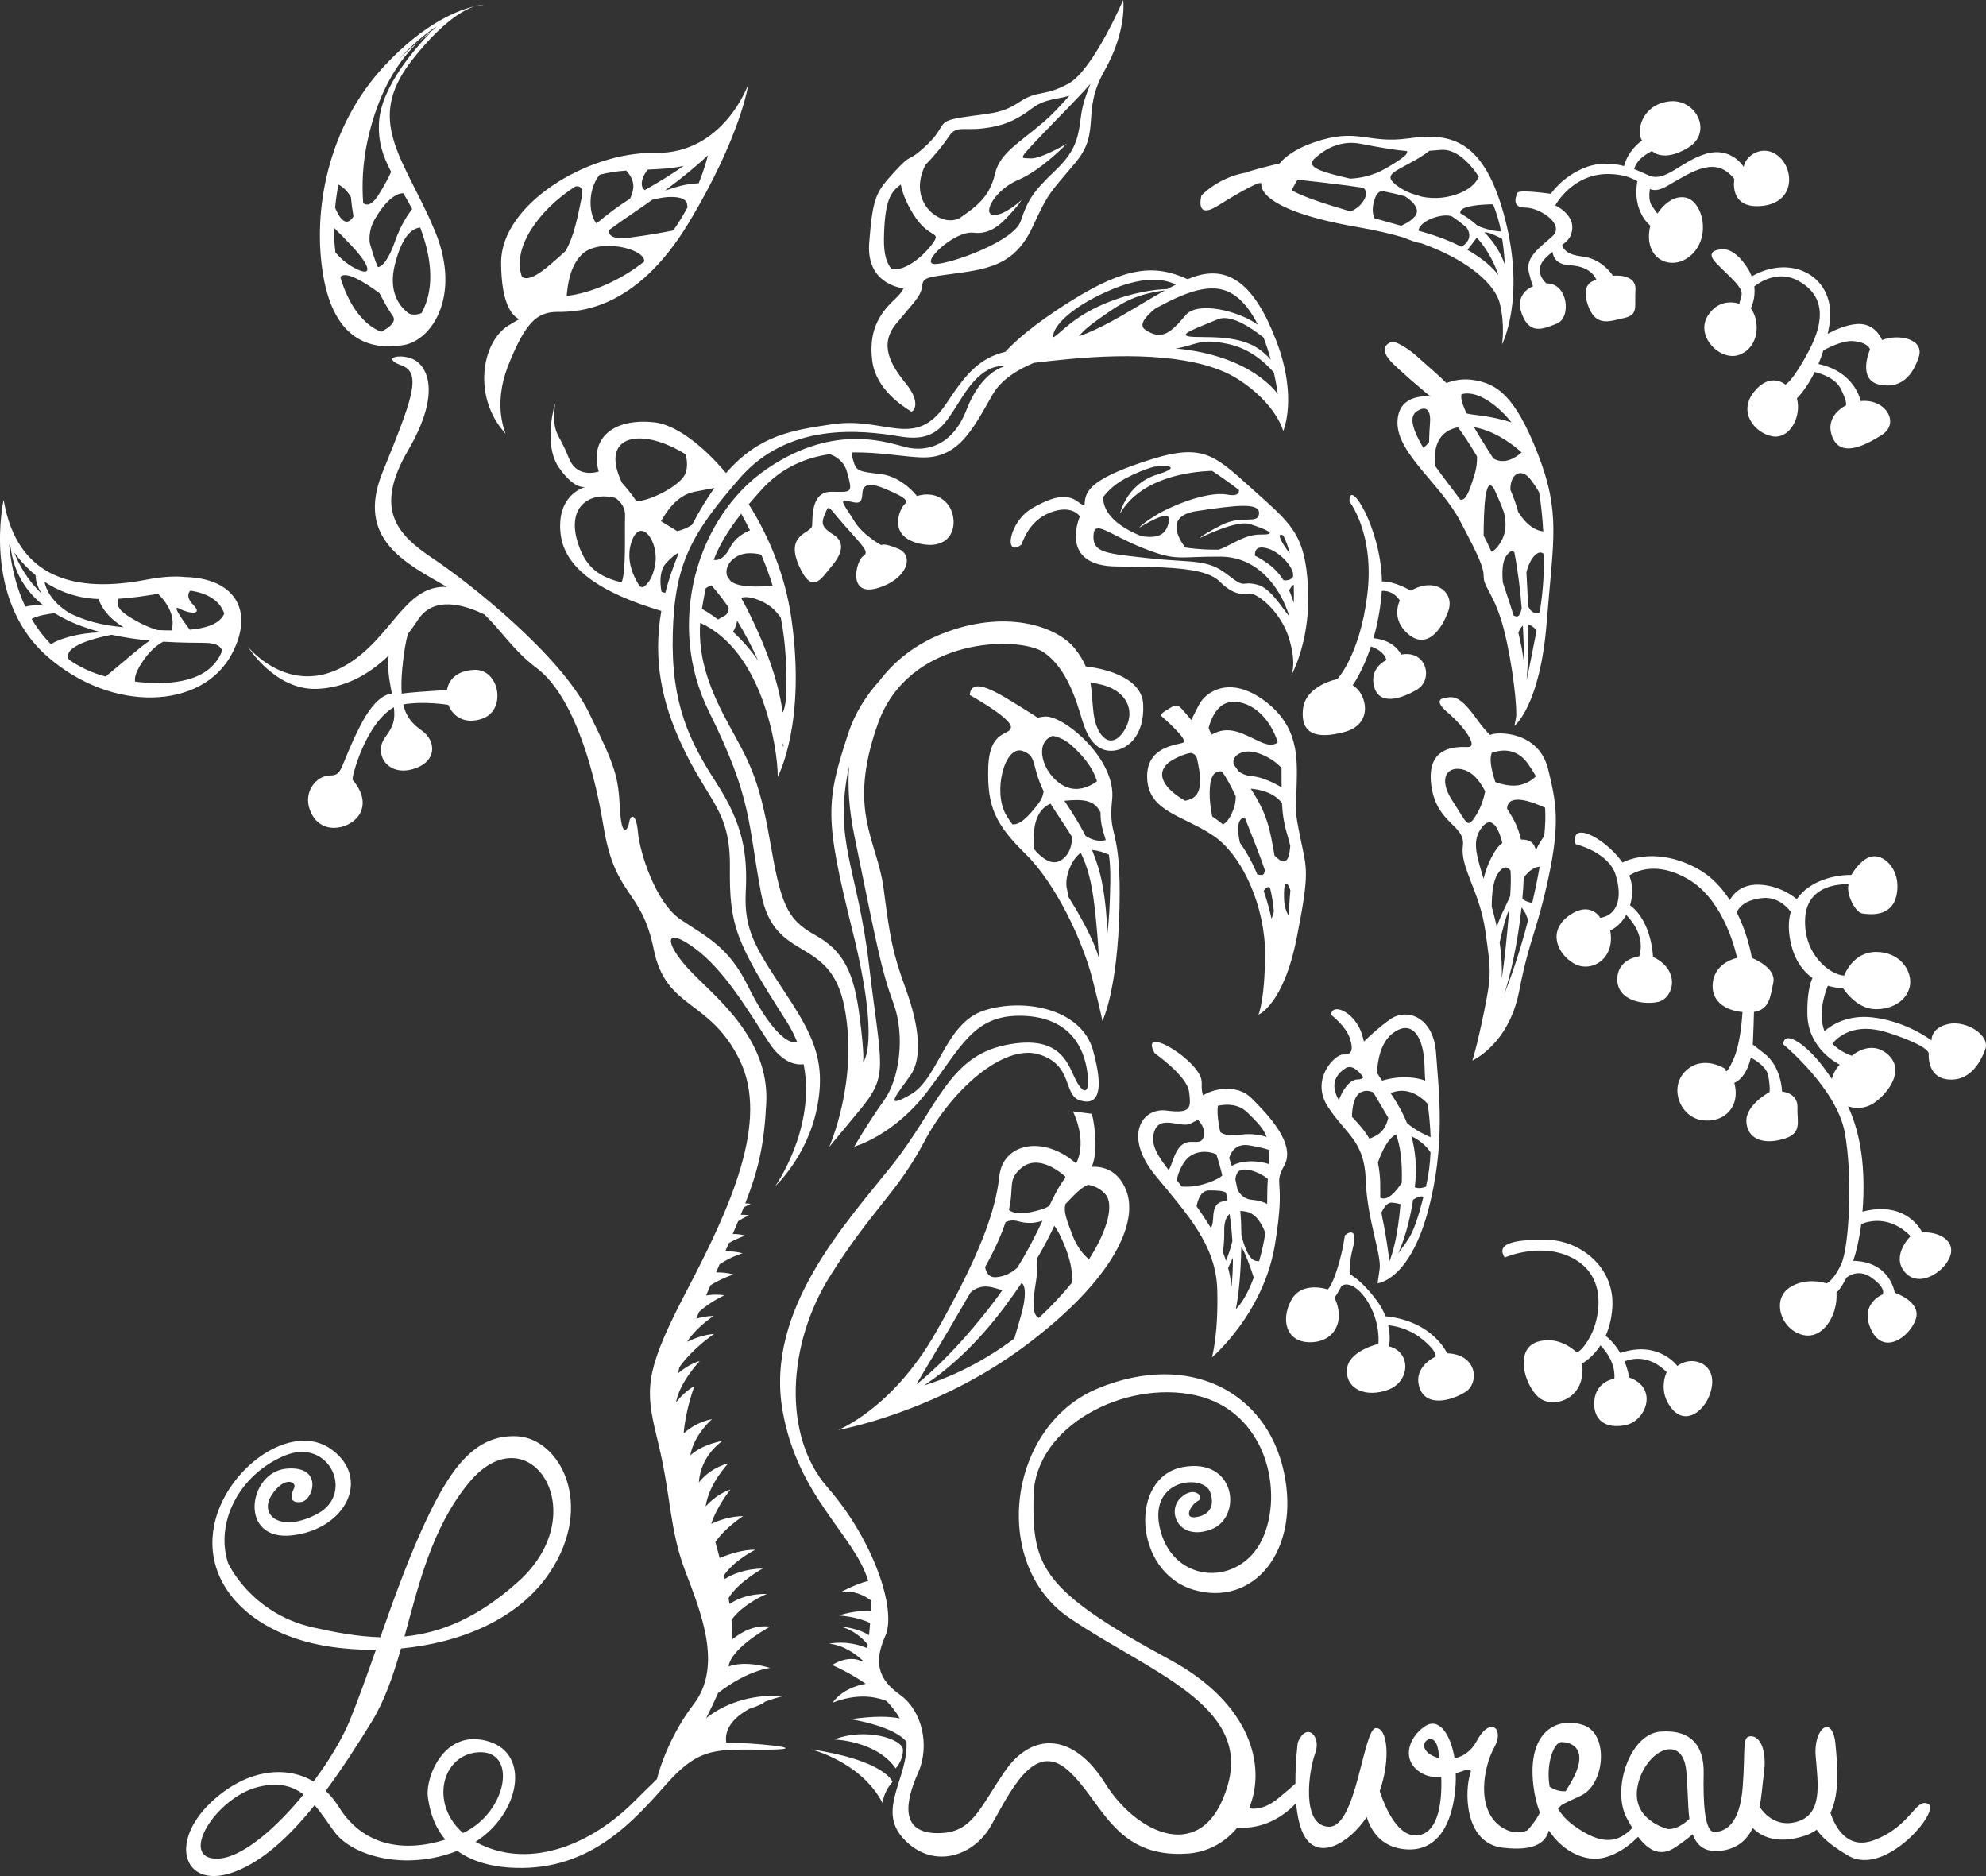 <?xml version="1.0" encoding="utf-8"?>
<!-- Generator: Adobe Illustrator 14.0.0, SVG Export Plug-In . SVG Version: 6.00 Build 43363)  -->
<!DOCTYPE svg PUBLIC "-//W3C//DTD SVG 1.1//EN" "http://www.w3.org/Graphics/SVG/1.1/DTD/svg11.dtd">
<svg version="1.1" id="Calque_1" xmlns="http://www.w3.org/2000/svg" xmlns:xlink="http://www.w3.org/1999/xlink" x="0px" y="0px"
	 width="144px" height="136px" viewBox="0 0 144 136" enable-background="new 0 0 144 136" xml:space="preserve">
<rect x="0" y="0" width="144" height="136" fill="#333333" stroke="none"/>
<path fill="#FFFFFF" d="M139.812,130.771c-0.93-0.467-1.228,1.609-3.933,2.625c-1.941,0.729-2.817-0.959-3.156-1.973
	c0.692-1.467,0.504-3.49,0.364-4.969c-0.21-2.241-1.607-1.184-1.437,0.847c0.168,2.032,0.549,4.275-1.438,4.781
	c-1.389,0.356-2.239-0.527-2.627-1.095c0.16-0.838,0.21-1.688,0.301-2.331c0.254-1.776-0.255-2.793-0.93-2.793
	c-0.678,0-0.381,0.846-0.594,3.64c-0.211,2.793-1.268,3.259-2.029,3.301c-0.761,0.042-0.846-2.244-0.804-4.232
	c0.043-1.988-0.888-3.217-3.13-3.046c-2.24,0.168-3.551,4.188-2.453,6.262c0.138,0.258,0.273,0.499,0.41,0.72
	c-0.938,0.971-2.081,1.428-4.299-0.211c-0.469-0.348-0.825-0.751-1.093-1.182c0.07-0.078,0.154-0.164,0.249-0.256
	c0.32-0.189,0.764-0.395,1.393-0.678c0.908-0.411,1.426-1.573,1.471-2.695c0.002-0.006,0.01-0.014,0.01-0.014s0,0-0.01,0.01
	c0.041-1.072-0.348-2.112-1.259-2.424c-1.86-0.635-4.102,0.384-3.638,4.361c0.086,0.737,0.25,1.396,0.472,1.98
	c-0.063,0.126-0.132,0.253-0.216,0.388c-0.262,0.412-0.499,0.702-0.711,0.911c-0.586,0.214-1.197,0.178-1.828-0.232
	c-1.946-1.271-1.31-4.445-0.549-5.799c0.762-1.354-0.297-2.285-1.27-0.466c-0.406,0.763-1.008,1.134-1.611,1.265
	c-0.293-1.806-1.162-2.994-2.152-2.322c-1.312,0.888-1.734,2.664-0.086,3.471c0.411,0.2,0.848,0.233,1.271,0.19
	c0.07,1.761-0.181,3.888-1.522,4.21c-1.541,0.37-2.52-1.908-2.938-3.175c0.811-2.332,0.558-4.607-0.277-4.569
	c-0.93,0.042-1.396,7.236-3.426,7.152s-1.436-4.106-0.972-5.333c0.465-1.227-0.636-2.327-1.269-0.761c0,0-0.177,1.384-0.17,2.971
	c-0.257,0.234-0.643,0.568-1.227,1.049c-0.939,0.771-1.673,0.828-2.13,0.734c1.272-3.057,0.126-7.596-5.737-10.767
	c-9.388-5.077-9.979-6.77-9.895-11.848c0.084-5.079,6.597-8.463,11.756-7.321c5.16,1.143,6.43,7.067,4.82,10.453
	c-1.606,3.386-6.301,3.259-7.357-0.594c-1.059-3.85,3.129-4.188,3.594-2.835c0.467,1.354-0.465,1.778-1.184,1.821
	c-0.719,0.041-0.212-0.933,0.295-1.188c0.51-0.252-0.252-1.183-1.268-0.211c-1.014,0.975-0.126,3.133,2.199,2.286
	s1.862-5.247-2.03-4.528c-3.891,0.719-3.595,7.575,0.761,8.887c4.357,1.312,7.825-2.835,6.557-8.591
	c-1.27-5.755-6.852-8.718-13.449-6.01s-7.823,12.738-2.115,16.632c5.711,3.894,13.197,6.307,11.504,12.146
	c-1.69,5.84-6.555,3.596-8.882-0.127c-2.324-3.725-5.328-3.726-7.273-0.89s-2.41,4.571-5.031,4.487
	c-2.622-0.084-2.157-2.371-1.27-4.358c0.888-1.989,0.297-4.53-1.31-5.672c-1.607-1.145-1.904-2.372-1.059-4.274
	c0.846-1.905-0.887-6.982-4.186-10.749c-3.299-3.769-2.918-10.411,0.169-15.318c3.087-4.91,4.862-6.011,6.851-9.776
	c1.989-3.766,5.75-7.068,8.29-6.307c2.537,0.762,1.733,2.964,3.002,3.344c1.269,0.381,1.775-0.592,0.93-3.639
	s-5.074-3.81-7.909-2.878c-2.833,0.931-3.255,4.91-5.328,6.094c-2.071,1.185-0.888-0.127,0-1.397
	c0.889-1.27,0.635-3.598-0.338-6.264c-0.973-2.665-1.142-3.723-1.607-7.276c-0.465-3.557-2.664-5.588-0.422-11.935
	c2.241-6.35,10.233-6.391,12.01-5.207c1.775,1.186,2.454,3.769,2.832,4.994c0.382,1.229,0.975,2.158,2.072,2.158
	c1.101,0,2.453-1.014,2.328-3.384c-0.112-2.079-3.18-2.626-4.164-2.729c-0.176-0.416-0.423-0.838-0.785-1.291
	c-1.354-1.693-5.159-2.879-9.684-1.059c-1.714,0.689-3.27,1.797-4.453,3.346c-1.008,1.111-1.823,2.404-2.292,3.835
	c-1.646,5.03-1.734,6.142,0.312,14.377c2.045,8.234,0.756,9.479,0.756,9.479s0.133-0.398-0.268-3.426
	c-0.4-3.026-1.112-4.629-3.203-5.786c-2.09-1.158-2.49-2.271-3.292-6.899c-0.8-4.629-1.602-5.83-2.98-8.367
	c-1.237-2.275-2.254-4.66-2.068-7.373c4.503,2.031,5.626,9.042,5.626,11.154c0,0,2.09-3.826,0.979-11.527
	c-0.446-3.086-1.628-5.912-3.083-8.217c0.302-0.358,0.626-0.73,0.992-1.129c1.439-1.565,3.162-2.252,4.88-2.505
	c0.51,0.179,1.047,0.545,1.258,1.305c0.445,1.601,0.311,1.422-1.157,1.422c-1.468,0-1.334,1.87-1.379,2.449
	c-0.044,0.578-1.957,0.578-0.979,2.848c0.979,2.271,1.646,0.979,2.402,0.089c0.757-0.891,0.979-1.736,0.134-2.27
	c-0.846-0.534-0.934-0.801-0.623-1.513c0.312-0.712,0.133-0.624,1.468,0.89s1.779,1.87,1.291,2.182
	c-0.49,0.311-1.157,2.937,1.022,2.314c2.18-0.622,2.714-2.359,1.558-2.848c-1.157-0.49-1.246-0.268-1.246-0.268
	s-1.334-0.712-1.958-1.735c-0.622-1.023-1.245-1.691-0.445-1.468c0.801,0.221,0.979,0.177,1.024-0.58
	c0.044-0.756,0.711-0.712,1.734-0.268c1.023,0.445,1.69,0.757,1.335,1.069c-0.356,0.311-1.335,2.404,1.201,2.893
	c2.535,0.49,2.757-1.915,1.868-2.937c-0.889-1.025-2.18-0.534-2.18-0.534s-1.067-1.424-2.669-1.603s-1.735-0.224-1.957-0.98
	c-0.076-0.258-0.093-0.445-0.084-0.584c1.951-0.033,3.772,0.321,5.021,0.362c2.669,0.089,3.692-1.958,5.159-4.541
	c0.618-1.084,1.816-1.824,3-2.315c0.557-0.07,1.347-0.158,2.472-0.267c4.625-0.445,9.607-0.312,12.365,1.471
	c2.759,1.78,3.247,3.739,3.247,3.739s1.067-2.405-0.488-6.5c-1.557-4.095-3.427-5.564-6.006-4.675
	c-0.144,0.051-0.289,0.108-0.438,0.167c-2.373-1.084-4.455-0.908-8.37,1.524c-2.899,1.802-4.27,3.102-4.844,3.739
	c-1.934,0.472-2.89,1.649-4.274,3.739c-2.268,3.428-4.404,0.937-8.274,1.514c-2.864,0.428-5.29,0.762-7.709,3.54
	c-1.806-2.156-3.748-3.511-5.146-3.672c-2.918-0.339-4.786,1.055-4.083,3.566c-0.692,0.184-1.713,0.203-2.189-1.03
	c-0.756-1.958-1.201-1.558-0.979-3.917c0,0-0.89,2.938,0.267,4.63c1.076,1.572,1.843,1.451,1.945,1.427
	c-0.13,0.033-2.112,0.581-1.811,3.379c0.275,2.56,2.963,4.315,7.304,5.611c-0.628,3.621,0.091,6.682,1.415,9.568
	c2.002,4.361,3.603,4.807,3.559,9.034c-0.044,4.229,0.444,5.43,4.092,11.128c0.329,0.514,0.589,1.03,0.795,1.549
	c-0.107,0.001-0.22-0.001-0.343-0.025c-0.677-0.127-1.861-1.27-3.257-4.105c-1.396-2.834-3.045-3.553-4.863-4.781
	c-1.818-1.227-2.961-4.866-3.088-6.305c-0.126-1.439-0.549-1.312-0.634-0.762c-0.085,0.55-0.55,1.311-0.677-0.973
	c-0.127-2.286-0.254-2.92-2.283-7.025c-2.031-4.105-8.585-9.31-11.25-11.088c-2.664-1.776-4.313-3.596-1.818-7.871
	c2.495-4.275,1.311-6.178,0.338-6.602c-0.972-0.423-2.326-0.086-0.803,0.466c1.522,0.549,0.677,2.623-1.396,7.745
	c-1.965,4.852,1.694,6.587,4.674,8.307c-3.097-0.171-3.984,3.742-7.378,5.699c-4.092,2.359-7.072-1.381-7.072-1.381
	s1.957,3.16,4.982,3.072c1.992-0.059,3.732-0.973,5.236-2.412c-0.055,0.52-0.049,1.182,0.102,2.012
	c0.05,0.273,0.094,0.516,0.132,0.74c-0.475,0.039-1.327,0.434-2.312,2.375c-1.512,2.982-1.201,3.561-2.18,3.561
	c-0.978,0-2.135,1.29-1.291,2.849c0.846,1.559,2.981,0.98,3.515-0.177c0.534-1.158-0.489-2.227-0.578-2.361
	c-0.085-0.126,0.914-4.061,2.995-5.26c0.107,0.988-0.05,1.385-0.637,2.189c-0.845,1.157,0.134,2.805,1.957,2.314
	c1.824-0.49,1.78-2.047,0.712-2.803c-0.649-0.46-1.132-0.94-1.352-1.903c1.514-0.257,3.264,0.033,3.264,0.033
	s0.535,1.602,2.402,1.024c1.868-0.579,1.334-3.65-0.534-3.561c-1.869,0.088-1.957,1.467-1.957,1.467s-0.268,0-2.091,0.135
	c-0.505,0.037-0.895,0.08-1.198,0.123c-0.036-0.496-0.024-1.088,0.041-1.814c0.104-1.141,0.254-1.941,0.399-2.498
	c0.261-0.34,0.514-0.693,0.757-1.064c1.112-1.681,3.23-1.12,4.81-0.357c1.338,1.307,2.127,2.639,3.766,3.867
	c2.369,1.777,4.018,6.347,4.863,11.511c0.846,5.162,2.749,4.486,3.637,8.887s4.018,3.555,6.217,7.997
	c2.199,4.444-0.634,10.665-3.849,16.8c-0.311,0.598-0.59,1.144-0.839,1.649l-0.019,0.033c0,0,0.002,0,0.003,0
	c-2.301,4.689-2.013,5.895-1.175,9.363c0.93,3.852,0.803,6.221,1.945,9.226c1.142,3.005,2.749,6.899,0.592,9.69
	c-1.519,1.969-2.393,4.33-2.64,5.395c-0.515,0.498-1.086,1.07-1.758,1.73c-3.315,3.254-7.743,4.789-11.332,2.856
	c-0.022-0.013-0.042-0.025-0.064-0.038c3.201-2.04,4.01-6.338,0.966-7.271c-3.294-1.007-4.596,2.669-4.428,3.971
	c0.088,0.677,0.307,2,1.272,3.142c-3.009,0.95-5.962,0.471-7.736-2.387c-0.275-0.445-0.593-0.824-0.939-1.15
	c1.161-1.561,2.271-3.279,3.332-5.004c0.947-1.539,1.569-3.369,2.127-5.316c4.222-0.398,8.485-2.066,10.778-5.495
	c3.315-4.954,0.734-9.743-2.372-9.89c-3.105-0.146-4.931,2.395-6.946,6.888c-1.095,2.443-2.054,5.12-2.957,7.683
	c-1.669-0.045-3.283-0.359-4.871-0.713c-4.533-1.007-6.169-4.662-6.169-4.662c-0.965-2.982,0.839-6.424,4.092-7.787
	c3.252-1.365,5.099,2.749,2.413,4.199c-2.686,1.448-4.281,0.125-3.358-1.324c0.924-1.449,1.867-0.985,1.637-0.524
	s-0.398,1.113,0.504,1.008c0.902-0.104,1.658-2.687-1.091-2.415c-2.75,0.273-3.462,5.271,0.44,4.83
	c3.903-0.44,5.75-4.137,2.854-6.235c-2.896-2.101-7.744,1.427-8.52,5.605s2.644,7.727,8.121,8.652
	c1.143,0.191,2.371,0.286,3.628,0.275c-0.643,1.823-1.262,3.568-1.886,5.098c-0.548,1.344-1.503,2.936-2.64,4.451
	c-2.126-1.261-5-0.781-7.412,1.491c-3.211,3.023-1.91,6.469,1.783,5.02c2.032-0.798,3.931-2.579,5.71-4.797
	c0.507,0.585,0.95,1.268,1.426,1.922c1.308,1.79,5.184,2.861,8.924,1.388c0.927,0.672,2.26,1.171,4.191,1.235
	c5.519,0.189,8.646-3.466,11.018-6.132c2.371-2.667,3.651-2.435,7.009-2.435c3.358,0,0.755-0.4-2.245-0.506
	c-0.167-0.004-0.324-0.004-0.479-0.002c-0.166-1.113,0.7-1.92,1.691-2.463c0.566-0.172,0.976-0.367,1.123-0.51
	c0.774-0.289,1.405-0.421,1.405-0.421c-2.613-0.137-4.434,0.649-5.669,1.609c0.262-0.52,0.555-1.122,0.856-1.811
	c0.003-0.002,0.006-0.004,0.008-0.006c2.135-1.661,3.766-1.812,3.766-1.812s-1.71-0.587-3.01-0.111
	c0.187-1.375,3.01-2.886,3.01-2.886c-1.078-0.142-2.028,0.341-2.759,0.933c0.011-0.458,0-0.929-0.042-1.418
	c0.86-1.197,2.564-1.887,2.564-1.887c-1.277-0.015-2.14,0.342-2.705,0.739c-0.022-0.146-0.043-0.292-0.069-0.44
	c0.706-1.174,2.477-2.141,2.477-2.141c-1.242,0.027-2.139,0.379-2.752,0.76c-0.019-0.091-0.04-0.179-0.06-0.265
	c0.754-1.104,2.279-1.86,2.279-1.86c-0.883-0.016-1.896,0.319-2.587,0.604c-0.1-0.381-0.204-0.764-0.313-1.154
	c0.686-1.03,2.011-1.883,2.011-1.883c-0.873,0.013-1.672,0.266-2.312,0.558c0.43-1.31,1.393-2.484,1.393-2.484
	c-0.75,0.25-1.348,0.735-1.8,1.223c0.247-1.687,1.652-3.122,1.652-3.122c-1.024,0.267-1.707,0.846-2.145,1.382
	c0.155-2.034,1.729-3.014,1.729-3.014c-1.156,0.22-1.883,0.638-2.344,1.055c0.251-1.497,1.573-2.628,1.573-2.628
	c-0.881,0.169-1.565,0.599-2.055,1.028c0.131-1.703,0.78-3.433,0.78-3.433c-0.585,0.349-1.007,0.77-1.308,1.167
	c-0.003-0.027-0.005-0.053-0.007-0.08c0.293-1.419,1.701-2.896,1.701-2.896c-0.577,0.167-1.131,0.527-1.574,0.883
	c0.028-0.142,0.061-0.286,0.097-0.435c0.99-1.401,2.515-2.407,2.515-2.407c-0.72,0.047-1.429,0.317-1.941,0.561
	c0.009-0.021,0.017-0.045,0.025-0.068c0.762-1.094,1.886-1.799,1.886-1.799c-0.458,0-0.891,0.087-1.262,0.199
	c0.066-0.16,0.136-0.328,0.207-0.5c0.865-0.778,1.842-1.199,1.842-1.199c-0.477-0.072-0.939-0.051-1.336,0.012
	c0.03-0.07,0.059-0.139,0.091-0.211c0.078-0.183,0.154-0.356,0.229-0.528c0.855-0.535,1.676-0.782,1.676-0.782
	c-0.443-0.123-0.884-0.156-1.272-0.146c0.088-0.203,0.174-0.4,0.258-0.593c0.826-0.548,1.66-0.796,1.66-0.796
	c-0.441-0.123-0.879-0.148-1.257-0.131c0.089-0.208,0.177-0.411,0.263-0.607c0.629-0.372,1.205-0.542,1.205-0.542
	c-0.319-0.091-0.636-0.12-0.922-0.118c0.137-0.323,0.268-0.631,0.39-0.926c0.432-0.276,0.797-0.421,0.797-0.421
	c-0.208-0.04-0.413-0.049-0.605-0.045c0.073-0.179,0.144-0.354,0.212-0.527c0.288-0.175,0.517-0.264,0.517-0.264
	c-0.138-0.025-0.272-0.034-0.401-0.034c0.991-2.557,1.367-4.283,1.521-7.253c0.253-4.865-3.933-7.871-5.667-9.772
	c-1.734-1.906-1.733-3.092,0.466-1.484c2.199,1.609,3.933,4.614,5.371,6.814c1.019,1.56,2.036,1.673,2.542,1.607
	c0.911,4.646-2.062,8.842-2.062,8.842s2.313-2.136,3.025-5.654c0.711-3.516-0.356-5.428-2.447-8.59
	c-2.09-3.16-2.847-4.404-2.713-7.119c0.133-2.718-0.177-4.854-2.135-7.881c-1.957-3.025-3.292-5.74-3.158-10.814
	c0.133-5.075,1.334-7.21,4.848-11.26c3.514-4.051,8.718-3.519,11.655-3.027c2.936,0.49,3.336-1.247,4.804-3.339
	c1.468-2.091,2.713-1.736,2.713-1.736s-1.646,0.357-2.713,3.116c-1.068,2.761-3.025,3.026-4.271,2.761
	c-1.246-0.268-5.16-1.916-10.231,1.557c-5.07,3.472-7.339,11.216-4.181,17.582c3.158,6.364,2.802,8.012,3.781,13.174
	c0.979,5.164,5.026,2.939,6.049,8.279c1.023,5.343-1.112,10.104-1.112,10.104s0,0,2.179-2.626c2.18-2.626,1.602-3.027,0.712-10.549
	c-0.846-7.151-2.613-8.955-1.45-14.43c-0.108,1.504-0.001,3.176,0.379,5.023c1.649,8.041,1.946,9.734,2.833,12.146
	c0.888,2.411,0.423,5.544-0.678,7.066c-1.1,1.523-2.156,3.344-2.156,3.344s2.833-0.763,5.287-3.979
	c2.452-3.217,3.34-5.502,6.681-5.502c3.342,0,4.524,1.947,4.863,3.684c0.338,1.734-0.042,2.242-0.676,1.142
	c-0.636-1.101-0.975-3.554-5.161-2.709c-4.187,0.847-4.948,4.569-8.288,8.76c-3.341,4.19-9.178,10.452-7.908,17.731
	c1.095,6.289,5.217,9.009,6.212,12.359c-0.902,0.221-1.987,0.809-1.987,0.809c0.932-0.165,1.729,0.262,2.203,0.613
	c0,0.078,0.003,0.15,0,0.227c-0.007,0.194-0.016,0.375-0.025,0.55c-1.068-0.121-2.31,0.303-2.31,0.303
	c1.078,0.092,1.807,0.333,2.258,0.542c-0.025,0.338-0.053,0.633-0.083,0.893c-0.842-0.561-2.131-0.635-2.131-0.635
	c0.974,0.201,1.668,0.861,2.041,1.307c-0.014,0.095-0.03,0.181-0.045,0.261c-1.46-0.622-2.752-0.319-2.752-0.319
	c1.019,0.098,1.884,0.712,2.45,1.234c-0.049,0.059-0.08,0.057-0.08,0.057s-0.804-0.553-2.156,0.252c0,0,1.182,0.495,2.438,1.363
	c-1.817,0.337-2.385,1.365-2.385,1.365c1.681-0.653,2.985-0.478,3.893-0.115c0.376,0.387,0.709,0.809,0.96,1.262
	c-0.758-0.163-1.887-0.185-3.564,0.056c0,0,3.115,0.468,4.052,1.637c0.143,2.604-2.133,4.871-0.277,6.958
	c2.029,2.287,5.032,1.483,6.385-0.844c1.353-2.33,3.087-6.266,5.582-4.063c2.496,2.2,3.342,6.434,8.712,6.051
	c1.453-0.103,2.709-0.811,3.585-1.884c2.069,0.15,3.521-0.983,4.261-1.77c0.088,0.959,0.28,1.867,0.655,2.47
	c1.012,1.625,3.131,0.507,4.465-1.461c0.279,0.884,0.945,2.073,2.557,2.308c2.621,0.38,3.719-1.905,3.891-4.654
	c0.016-0.279,0.018-0.554,0.008-0.819c0.754-0.248,1.249-0.503,1.048,0.058c-0.382,1.057-0.507,4.992,2.368,5.33
	c2.381,0.281,3.109-0.426,3.336-1.252c1.084,1.622,2.697,2.279,3.98,1.974c1.055-0.254,1.919-0.94,2.493-1.515
	c0.819,1.082,1.671,1.444,2.709,0.752c0.583-0.389,0.979-0.703,1.245-0.938c0.312,0.843,0.907,1.35,2.096,1.193
	c1.173-0.157,1.848-0.809,2.261-1.642c0.573,0.587,1.726,1.202,3.702,0.582c0.363-0.112,0.671-0.271,0.936-0.461
	c0.318,0.467,0.973,1.129,2.321,1.901C136.726,136.062,140.742,131.238,139.812,130.771z M103.442,126.964
	c-0.592-0.678,0.466-1.396,0.761-0.423c0.056,0.184,0.122,0.507,0.179,0.919C103.974,127.365,103.632,127.182,103.442,126.964z
	 M79.548,49.561c2.156,0.383,2.875,1.989,1.945,3.429c-0.932,1.438-1.987,0.425-2.199-1.269c-0.102-0.814-0.106-1.539-0.233-2.262
	C79.208,49.496,79.367,49.531,79.548,49.561z M78.223,24.381c0.233-0.296,0.601-0.649,1.172-1.058
	c1.681-1.201,2.683-1.969,5.071-2.273C82.506,22.134,80.36,23.626,78.223,24.381z M92.65,28.576c0,0-1.812-2.793-7.392-3.312
	c1.596-0.271,1.685-0.756,3.742-0.338c1.59,0.323,2.72,1.33,3.364,2.075C92.512,27.675,92.604,28.241,92.65,28.576z M92.142,26.079
	c-0.217-0.25-0.484-0.506-0.825-0.752c-1.603-1.156-4.183-0.8-5.071-0.934c-0.89-0.133,0.578-0.623,2.046-1.245
	c0.913-0.389,2.36,0.55,3.323,1.317C91.826,25.005,91.999,25.556,92.142,26.079z M89.313,21.277c0.8,0.469,1.416,1.312,1.895,2.27
	c-1.379-1.01-4.356-1.739-5.23-0.711c-1.023,1.201-1.69,1.913-2.937,1.068c-0.491-0.334-0.026-0.931,0.718-1.532
	C85.882,21.215,87.813,20.398,89.313,21.277z M80.772,20.92c2.379-0.963,3.782-0.646,4.489-0.287
	c-0.204,0.101-0.409,0.208-0.618,0.321c-0.857,0.026-2.476,0.203-4.493,1.034c-2.391,0.987-3.335,2.272-3.78,2.463
	C76.264,23.67,77.794,22.126,80.772,20.92z M33.987,107.499c4.281-5.208,9.234,2.037,3.63,7.118
	c-2.968,2.692-5.701,3.758-8.288,4.014C30.367,114.857,31.314,110.749,33.987,107.499z M15.813,134.734
	c-2.938,0.105-0.23-4.389,2.875-5.186c1.486-0.385,2.508-0.082,3.323,0.534C19.966,132.586,17.532,134.671,15.813,134.734z
	 M34.659,127.027c2.893-0.207,2.162,4.329-1.087,5.852C31.149,130.752,32.027,127.215,34.659,127.027z M49.721,32.942
	c0.125,0.529,0.17,1.187-0.173,1.644c-0.63,0.84-2.564,1.757-3.416,1.747c-0.207-0.362-0.66-0.908-1.035-1.336
	c-0.095-0.198-0.184-0.405-0.264-0.633C43.811,31.446,46.706,31.052,49.721,32.942z M45.07,42.223
	c-1.342-0.346-2.375-0.856-2.995-2.386c-1.235-3.051,0.645-4.255,2.559-3.734c0.373,0.271,0.708,0.682,0.688,1.287
	C45.283,38.547,45.411,41.443,45.07,42.223z M47.501,40.95c-0.185,1.032-0.589,1.448-0.887,1.619
	c-0.07-0.017-0.142-0.032-0.211-0.045c-0.461-0.689-1.038-1.885-0.637-3.175C46.39,37.344,47.812,39.214,47.501,40.95z
	 M48.237,42.979c-0.09-0.026-0.182-0.055-0.271-0.08c-0.12-0.64-0.164-1.53,0.335-2.081c0.365-0.404,0.646-0.616,0.849-0.728
	c0.016,0.014,0.032,0.028,0.048,0.041C48.787,41.122,48.47,42.069,48.237,42.979z M50.184,38.042
	c-0.377,0.244-0.753,0.384-1.077,0.462c-0.409-0.257-0.803-0.49-1.181-0.722c0.376-0.63,1.11-1.873,2.423-2.13
	c0.677-0.132,1.138-0.22,1.452-0.28C51.265,36.119,50.728,37,50.184,38.042z M53.147,45.799c0.13-0.203,0.25-0.473,0.301-0.807
	c0.598,0.973,1.104,1.959,1.522,2.898C54.505,47.211,53.908,46.496,53.147,45.799z M56.754,54.036c0,0,0.017-0.066,0.036-0.194
	C56.854,54.339,56.754,54.036,56.754,54.036z M56.613,44.77c0.396,2.033,0.385,3.596,0.408,4.682
	c0.029,1.398-0.145,1.972-0.271,2.204c-0.216-1.642-0.867-4.149-2.62-7.588c-0.131-0.257-0.262-0.496-0.394-0.73
	c0.622-0.228,1.924,0.328,2.484,0.953C56.382,44.468,56.507,44.625,56.613,44.77z M56.022,42.457
	c-0.897,0.088-2.424,0.154-3.005-0.304c-0.03-0.024-0.051-0.049-0.078-0.074c-0.063-0.089-0.126-0.18-0.19-0.267
	c-0.323-0.709,0.429-1.708,1.602-1.708c0.371,0,0.644,0.047,0.848,0.107C55.532,41.002,55.802,41.75,56.022,42.457z M53.742,37.237
	c0.23,0.413,0.44,0.813,0.64,1.208c-0.456,0.182-1.086,0.549-1.453,1.258c-0.471,0.91-0.967,0.927-1.181,0.882
	C52.141,39.565,52.741,38.514,53.742,37.237z M51.167,42.645c0.125-0.084,0.27-0.166,0.422-0.213
	c0.447,0.516,0.862,1.054,1.243,1.606c0.004,0.254-0.073,0.48-0.303,0.607c-0.204,0.113-0.355,0.197-0.468,0.26
	c-0.138-0.104-0.275-0.205-0.422-0.305c-0.252-0.172-0.499-0.323-0.745-0.466C50.984,43.604,51.07,43.114,51.167,42.645z
	 M113.211,126.286c0.847,0,2.03,0.595,0.72,2.878c-0.132,0.229-0.268,0.457-0.406,0.683c-0.451,0.04-0.861-0.132-1.161-0.319
	C112.066,127.855,112.68,126.286,113.211,126.286z M120.95,132.592c0,0-2.748-0.634-2.199-3.172c0.55-2.539,3.215-3.812,3.51-1.101
	c0.127,1.153,0.094,2.452,0.232,3.535C122.11,132.213,121.544,132.617,120.95,132.592z M16.81,47.404
	c1.722-3.267,0.057-5.491-3.359-5.573c-0.729-0.076-1.652-0.039-2.824,0.189c-5.071,0.977-9.386,0-10.365-5.788
	c0,0-1.601,7.124,3.114,11.305C8.091,51.721,14.675,51.455,16.81,47.404z M12.984,44.111c0.756,0.4,1.779,0.489,1.023-0.268
	c-0.432-0.433-0.427-0.806-0.204-1.029c1.156,0.176,2.107,0.654,2.458,1.662c-0.268,0.631-1.027,1.036-2.499,1.172
	C13.282,45.012,12.423,43.813,12.984,44.111z M8.578,43.409c1-0.062,1.975-0.215,2.88-0.361c0.226,0.208,0.485,0.506,0.725,0.929
	c0.435,0.769,0.367,1.413,0.249,1.724c-0.314-0.002-0.652-0.012-1.012-0.029c-0.588-0.18-1.324-0.484-2.217-1.072
	C8.495,44.134,8.448,43.714,8.578,43.409z M6.712,43.398c0.145,0.013,0.29,0.021,0.434,0.028c0.325,0.951,1.115,1.621,1.817,2.045
	c-0.198-0.021-0.399-0.045-0.606-0.068c-1.325-0.158-2.422-0.512-3.334-0.967c-1.341-0.845-1.702-1.762-1.795-2.261
	C4.136,42.777,5.293,43.277,6.712,43.398z M2.578,41.693c0.017,0.519,0.195,0.973,0.471,1.369c-1.103-1.042-1.706-2.204-2.023-3.019
	C1.337,40.476,1.853,41.1,2.578,41.693z M0.663,39.482c0,0,0.035,0.062,0.101,0.17C1,41.534,1.909,42.906,3.168,43.905
	c-0.518-0.08-1.005-0.007-1.333,0.075C1.236,42.703,0.824,41.203,0.663,39.482z M2.294,44.865c0.455-0.25,1.209-0.363,1.669-0.412
	c1.014,0.628,2.176,1.068,3.366,1.38c-1.65,0.047-3.007,0.461-3.643,0.867C3.17,46.168,2.7,45.559,2.294,44.865z M7.657,49.043
	c-0.941-0.248-1.837-0.656-2.658-1.225c-0.511-0.959,1.852-1.559,3.089-1.803c0.949,0.207,1.893,0.336,2.774,0.422
	c-0.363,0.236-0.775,0.574-1.348,1.055C8.633,48.236,8.033,48.736,7.657,49.043z M9.802,49.414
	c-0.063-0.252,0.031-0.637,0.379-1.209c0.617-1.01,1.232-1.473,1.66-1.688c1.358,0.086,2.474,0.074,3.056,0.086
	c0.79,0.014,1.121,0.256,1.212,0.574C15.23,49.4,12.546,49.727,9.802,49.414z M29.265,25.015c2.129-0.354,4.325-3.791,2.099-8.661
	c-0.096-0.236-0.201-0.479-0.32-0.73c-2.224-4.718-4.403-7.211-1.068-11.394c2.146-2.691,3.648-3.521,4.446-3.772
	c-1.137,0.255-3.612,1.154-6.581,4.351c-4.092,4.407-5.205,10.504-4.403,15.178C24.238,24.66,26.862,25.417,29.265,25.015z
	 M27.648,24.048c-1.19-0.43-2.352-1.817-2.971-3.969c0.39-0.492,1.851,0.444,2.84,1.172c0.457,0.901,0.836,1.483,0.947,1.629
	C28.799,23.319,28.205,23.756,27.648,24.048z M30.566,22.696c-0.213,0.092-0.455,0.136-0.724,0.095
	c-0.068-0.011-0.144-0.041-0.226-0.087c-0.666-0.505-1.483-1.558-0.975-3.563c0.541-2.137,1.306-2.604,1.826-2.642
	C31.155,18.303,31.653,20.721,30.566,22.696z M29.806,15.003c0.026,0.052,0.053,0.107,0.08,0.16
	c-0.293,0.362-0.82,1.118-1.244,2.331c-0.406,1.162-0.851,1.808-1.233,1.872c-0.015-0.025-0.029-0.048-0.045-0.075
	c-0.209-0.528-0.401-1.105-0.563-1.728c-0.04-0.53,0.043-1.104,0.374-1.673c0.845-1.455,1.587-1.879,2.07-1.883
	C29.429,14.323,29.617,14.654,29.806,15.003z M26.64,10.238c0.822-3.837,2.451-6.041,3.728-7.24
	c-0.554,0.443-1.055,0.898-1.501,1.363c1.511-1.691,2.8-2.445,2.8-2.445s-0.094,0.087-0.253,0.243
	c-0.293,0.197-0.651,0.47-1.045,0.839c0.266-0.214,0.545-0.422,0.838-0.629c-1.05,1.076-3.545,3.883-3.721,6.445
	c-0.099,1.447,0.289,2.533,0.875,3.643c-0.17,0.375-0.487,1.015-0.963,1.744c-0.449,0.686-0.818,0.712-1.063,0.529
	C26.229,13.336,26.301,11.824,26.64,10.238z M24.46,13.799c0.024-0.142,0.052-0.277,0.078-0.414c0.319,0.137,0.667,0.485,0.906,0.9
	c0.042,0.475,0.104,0.941,0.184,1.396c-0.038,0.076-0.083,0.146-0.144,0.208c-0.484,0.511-0.911-0.164-1.186-0.833
	C24.337,14.648,24.388,14.23,24.46,13.799z M25.483,17.804c1.423,1.513,1.557,2.315,0.267,1.648
	c-0.673-0.348-1.138-0.804-1.431-1.162c-0.068-0.557-0.102-1.146-0.098-1.769C24.486,16.772,24.886,17.17,25.483,17.804z
	 M34.421,0.457c0.43-0.097,0.67-0.1,0.67-0.1S34.864,0.318,34.421,0.457z M72.455,85.283c-0.266,2.537-1.467,5.831-4.625,11.35
	c-3.158,5.519-7.073,7.032-7.073,7.032s7.073-1.247,13.567-6.098c6.494-4.852,8.229-8.991,7.339-11.261
	c-0.619-1.588-1.829-1.761-2.499-1.72c0.606-1.504,0.009-3.845,0.009-3.845l-1.38-0.178c0,0,1.085,2.068,0.236,3.779
	C75.667,82.266,72.711,82.848,72.455,85.283z M74.012,84.704c1.128-0.995,2.574,0.013,3.239,0.589
	c-0.006,0.033-0.012,0.071-0.02,0.107c-0.434,0.555-0.77,1.214-1.143,2.009c-0.142,0.094-0.298,0.174-0.475,0.232
	c-1.228,0.397-2.082,0.401-2.457,0.063C73.54,85.984,73.054,85.549,74.012,84.704z M70.378,93.682
	c0.868-0.735,1.673-0.315,2.301-0.154c-0.396,0.562-0.837,1.149-1.336,1.77c-1.975,2.463-3.648,4.052-4.888,5.059
	C66.805,99.701,68.077,97.655,70.378,93.682z M74.012,95.43c-0.2,0.68-0.352,1.201-0.463,1.599c-2.766,2.083-5.375,3.052-6.544,3.4
	c1.611-1.07,3.715-2.845,5.851-5.711c0.453-0.606,0.853-1.174,1.212-1.703C74.364,93.142,74.436,94.008,74.012,95.43z
	 M73.763,91.896c-0.395,0.351-0.877,0.635-1.53,0.688c-0.53,0.041-0.734-0.331-0.805-0.733c0.763-1.378,1.213-2.434,1.483-3.26
	c0.248-0.113,0.555-0.166,0.922-0.059c0.6,0.174,1.184,0.16,1.756-0.044C75.138,89.449,74.58,90.575,73.763,91.896z M77.736,92.969
	c-0.677,0.834-1.473,1.7-2.408,2.57c-0.551-0.275-0.423-1.303-0.204-2.689c0.113-0.721,0.114-1.254,0.077-1.63
	c0.541-0.919,0.935-1.698,1.247-2.36c0.217,0.277,0.5,0.788,0.855,1.719C77.678,91.561,77.765,92.359,77.736,92.969z M78.894,85.885
	c0.426,0.072,0.884,0.264,1.257,0.688c0.612,0.698,0.229,2.495-1.192,4.72c-0.373-0.316-0.866-0.873-1.21-1.781
	c-0.427-1.13-0.644-1.693-0.496-2.224C77.771,86.744,78.327,86.107,78.894,85.885z M58.8,126.812c0,0,3.647,0.889,5.204,3.915
	c0,0,0-0.757,0.712-1.559C64.716,129.169,64.183,127.611,58.8,126.812z M65.472,126.855c0-0.802-2.712-1.647-4.981-0.758
	c0,0,3.068,0.091,4.449,2.093C64.939,128.19,65.472,127.657,65.472,126.855z M36.871,26.441c1.246-3.117,2.09-3.83,3.559-3.83
	c1.467,0,5.649-0.088,9.474-6.409S54.263,6.1,54.263,6.1s-1.779,5.073-6.761,4.984c-4.982-0.09-11.166,3.784-11.166,7.924
	c0,3.203,0.906,3.953,1.316,4.128c-0.235,0.13-0.493,0.279-0.781,0.456c-1.958,1.202-2.625,5.207-0.222,7.833
	C36.772,31.561,35.625,29.556,36.871,26.441z M41.089,21.451c0.073-0.822,0.233-2.166,1.119-3.022
	c1.218-1.179,4.544-0.429,4.509,0.523C45.072,20.275,42.896,21.248,41.089,21.451z M51.327,11.262c0,0-0.192,0.838-0.666,2.022
	c-0.44,0.013-1.113,0.091-1.959,0.381c-0.17,0.059-0.33,0.107-0.481,0.146c1.381-1.023,2.38-1.867,3.103-2.547
	C51.325,11.263,51.326,11.263,51.327,11.262z M46.567,13.042c0.072-0.289,0.23-0.541,0.409-0.748
	c1.033-0.045,1.849-0.091,2.607-0.275c-0.798,0.554-1.743,1.151-2.834,1.762C46.548,13.631,46.482,13.383,46.567,13.042z
	 M47.294,14.481c1.251-0.334,2.431-0.269,2.52,0.296c0.015,0.092,0.026,0.174,0.037,0.249c-0.294,0.551-0.637,1.121-1.038,1.68
	c-0.699,0.141-1.862,0.354-3.18,0.52c-1.146,0.144-1.557-0.125-1.448-0.568c0.553-0.406,1.165-0.838,1.848-1.3
	C46.482,15.053,46.9,14.761,47.294,14.481z M43.483,12.663c0.627-0.155,1.25-0.252,1.839-0.288c0.03-0.002,0.057-0.003,0.087-0.006
	c0.317,0.344,0.6,0.822,0.491,1.386c-0.042,0.224-0.122,0.438-0.215,0.646c-0.871,0.547-1.684,1.169-2.436,1.796
	C42.729,15.624,42.544,13.807,43.483,12.663z M41.724,13.513c0.365-0.061,0.592,0.135,0.44,0.865
	c-0.301,1.442-0.542,2.743-1.159,3.819c-1.442,1.321-2.511,2.253-3.146,1.889c-0.019-0.049-0.039-0.093-0.055-0.144
	C37.191,18.014,38.934,15.302,41.724,13.513z M96.964,49.229c0,0-2.312,0.445-2.49,2.183c-0.178,1.734,0.889,2.224,3.024,1.646
	c2.135-0.578,1.603-2.803,0.579-3.383c0,0,0.717-0.971,1.328-2.814c0.363,0.129,0.992,0.428,1.117,0.99c0,0-1.245,0.535-0.89,1.914
	c0.356,1.38,1.913,0.934,3.114,0.223c1.2-0.713,0.713-2.895-1.157-2.539c0,0-0.417-1.029-2.001-1.184
	c0.25-0.873,0.465-1.899,0.578-3.088c0.012-0.114,0.019-0.229,0.023-0.343c0.299-0.021,0.871,0.039,1.312,0.7
	c0,0-0.712,1.334,0.623,2.446c1.335,1.113,2.401-0.311,2.891-1.689c0.489-1.381-0.978-2.494-2.714-1.47c0,0-1.195-0.71-2.1-0.671
	c-0.069-3.898-2.43-7.625-2.349-5.783c0,0,1.823,2.314,1.29,6.722C98.61,47.492,96.964,49.229,96.964,49.229z M65.505,20.912
	c-0.074,0.192-0.271,0.452-0.655,0.81c-1.202,1.114-1.869,2.403-1.602,4.451c0.267,2.048,2.18,3.251,2.803,3.65
	c0.149,0.097,0.8-0.579-0.356-2.002c-1.156-1.424-1.957-2.849-0.711-4.361c1.245-1.515,1.78-1.959,1.868-2.672
	c0.089-0.713,0.223-0.667,2.847-1.024c2.626-0.354,4.093-0.978,5.204-3.381c1.111-2.404,1.158-2.315,3.069-4.585
	c1.912-2.27,0.399-3.65,2.091-6.629C81.753,2.183,81.44,0,81.44,0s-2.18,5.075-3.959,6.055c-1.779,0.978-2.224,0.446-3.559,1.334
	c-1.334,0.891-2.135,0.801-4.136,1.113c-2.001,0.312-1.068,0.578-2.58,2.003c-1.513,1.424-0.979,0.444-2.314,1.914
	c-1.335,1.468-1.601,1.737-1.868,5.162C62.828,20.121,64.583,20.753,65.505,20.912z M79.072,6.066
	c-0.261,0.621-0.546,1.417-0.657,2.124c-0.223,1.426-0.178,2.538-1.867,4.141c-1.69,1.602-2.047,2.226-2.536,3.693
	c-0.489,1.47-5.071,3.116-6.226,3.116c-1.157,0,1.423-2.448,2.801-2.27c1.379,0.178,2.225-0.891,2.803-1.513
	c0.578-0.625,0.666-0.848,0.666-0.848s-1.244,1.158-2.045,1.068c-0.801-0.089,0.134-1.824,1.822-2.537
	c1.69-0.711,3.514-2.624,3.514-2.624s-1.867,1.112-2.623,1.066c-0.756-0.045-0.979,0.179,0.845-1.736
	C76.865,8.388,78.159,7.119,79.072,6.066z M67.099,11.952c0.715-0.72,1.352-1.533,1.709-2.07c0.534-0.802,0.979-0.401,2.492-0.579
	c1.512-0.178,2.445-0.623,3.558-1.468c0.892-0.679,1.868-0.642,2.678-0.898c-0.635,0.723-1.28,1.404-1.833,1.878
	c-1.869,1.604-3.202,2.27-3.558,3.782c-0.356,1.514-1.112,2.226-2.491,3.161C68.392,16.612,65.684,14.787,67.099,11.952z
	 M65.318,13.375c0.081,0.468,0.307,1.187,0.91,2.16c1.157,1.869,2.091,1.157,1.378,2.137c-0.636,0.876-1.983,2.033-2.962,1.822
	c-0.332-0.372-0.565-1.023-0.551-2.134C64.128,14.526,64.591,13.892,65.318,13.375z M71.654,55.639
	c-0.087,2.849,0.535,4.139,2.714,6.274c2.18,2.138,4.137,6.276,4.848,9.081c0.713,2.806,0.713,3.027,0.713,3.027
	s1.11-2.181,1.244-8.234c0.135-6.053-0.846-4.896-0.534-7.835c0.312-2.937-3.558-6.143-4.892-6.009
	c-0.187,0.019-0.354,0.046-0.507,0.079c-0.3-0.196-0.692-0.441-1.185-0.746c-1.646-1.022-3.646-2.315-3.735-0.89
	c0,0,2.979,1.646,2.979,2.313S71.744,52.791,71.654,55.639z M75.216,61.825c-0.078-0.095-0.156-0.187-0.23-0.272
	c-0.023-0.186-0.04-0.402-0.04-0.662c0-1.016,0.195-2.191,1.223-2.635c0.066,0.105,0.128,0.208,0.202,0.32
	c0.555,0.845,1.005,1.513,1.377,2.121c-0.031,0.512-0.162,1.068-0.531,1.438C76.474,62.878,75.768,62.354,75.216,61.825z
	 M77.482,65.033c-0.044-0.232-0.091-0.463-0.136-0.67c-0.158-0.765,0.333-2.068,1.018-2.545c0.487,1.013,0.779,2.069,0.986,3.789
	c0.18,1.506,0.277,2.842,0.333,3.862C79.476,68.713,78.926,67.347,77.482,65.033z M80.507,63.872
	c-0.025,1.794-0.108,2.957-0.215,3.814c-0.033-1.137-0.135-2.376-0.363-3.591c-0.172-0.913-0.436-1.729-0.746-2.475
	c0.429,0.024,0.892,0.18,1.224,0.338C80.474,62.445,80.519,63.054,80.507,63.872z M80.177,60.901
	c-0.311,0.077-0.849,0.104-1.464-0.306c-0.487-0.955-1.032-1.788-1.536-2.547c1.374-0.134,2.167-0.062,2.618,0.84
	C79.795,59.795,79.991,60.253,80.177,60.901z M76.327,53.342c0.447,0.076,0.93,0.293,1.421,0.738
	c1.026,0.934,1.538,1.734,1.794,2.555c-0.523,0.384-1.516,0.89-2.549,0.251C75.554,55.995,74.964,53.82,76.327,53.342z
	 M74.146,54.437c1.084,0.375,0.605,1.035,1.527,2.925c-0.043,0.289-0.143,0.566-0.326,0.814c-0.831,1.119-1.455,1.652-1.946,1.576
	c-0.157-0.205-0.306-0.428-0.456-0.687C71.966,57.374,72.855,53.991,74.146,54.437z M102.909,100.535
	c0.446,1.483,2.254,1.04,3.322,0.385c1.068-0.652,0.89-2.758-1.305-2.818c0,0-1.016-2.338-4.465-2.684
	c-0.132-0.34-0.315-0.696-0.576-1.055c-1.188-1.632-2.018-1.988-2.018-1.988s-0.089-0.712,0.238-1.959
	c0.327-1.246-0.178-1.217-0.594-0.86c0,0-0.119,1.037-0.533,2.374c-0.414,1.334-0.711,1.543-0.711,1.543s-1.869-0.653-2.641,0.773
	c-0.771,1.423-0.384,3.055,1.364,3.055c1.749,0,2.58-1.513,1.778-3.234c0,0,0.238-0.326,0.446-0.742
	c0.207-0.415,1.186-0.325,2.047,1.188c0.86,1.513,0.681,2.908,0.681,2.908s-2.223,0.504-2.283,1.899
	c-0.058,1.394,1.395,2.017,2.996,1.423c1.601-0.592,1.688-2.73,0.059-3.145c0,0,0.142-0.645-0.057-1.53
	c0.43,0.041,1.441,0.213,2.37,0.937c1.216,0.949,1.067,1.336,1.067,1.336S102.464,99.052,102.909,100.535z M112.281,89.882
	c-2.195-0.059-3.913,0.18-3.173,1.276c0,0,2.817-1.246,5.158,0.178c2.344,1.426,1.66,4.362,1.068,5.49
	c-0.594,1.127-1.008,1.216-1.008,1.216s-1.217-1.274-2.848-0.771c-1.629,0.504-1.007,2.996,0.031,3.975
	c1.037,0.981,3.558,0.18,3.201-2.403c0,0,0.719-0.368,1.335-1.315c0.369,0.379,1.097,1.28,1.009,2.414c0,0-1.334,0.18-1.453,1.603
	c-0.119,1.425,0.859,2.077,2.312,1.751s2.343-2.7,0.207-3.443c0,0-0.053-0.505-0.332-1.165c0.563-0.226,1.795-0.487,3.061,0.779
	c0,0-0.712,1.396,0.416,2.701c1.127,1.306,2.728-0.207,2.876-1.81c0.147-1.603-1.513-2.107-2.522-1.336c0,0-1.354-1.895-4.135-0.94
	c-0.248-0.423-0.59-0.863-1.061-1.251c0.238-0.542,0.426-1.208,0.482-2.021C117.114,91.781,114.474,89.941,112.281,89.882z
	 M90.751,79.615c-1.128-1.128-2.928-0.621-3.512-0.211c-0.075-0.151-0.124-0.428-0.105-0.917c0.06-1.515-4.654-4.362-3.41-2.136
	c0,0,2.343,1.632,2.492,2.789c0.146,1.156,0.176,1.602-1.631,1.365c-1.811-0.238-3.145,1.869-0.802,4.717
	c2.343,2.849,4.39,5.045,4.478,8.278c0.089,3.235-0.385,4.897-0.385,4.897s3.735-3.145,4.565-8.161
	c0.831-5.015-0.177-4.183,0.684-5.757C93.985,82.91,91.909,80.772,90.751,79.615z M88.305,80.158
	c0.71-0.148,1.524-0.118,2.149,0.496c0.721,0.703,1.161,1.158,1.389,1.768c-0.467-0.146-1.131-0.274-1.861-0.166
	c-0.719,0.107-1.174,0.039-1.49-0.174c-0.046-0.17-0.084-0.338-0.112-0.509C88.273,80.922,88.259,80.475,88.305,80.158z
	 M84.743,84.826c-0.789-1.015-1.258-1.764-1.107-2.57c0.296-1.602,1.956-0.443,2.668-0.802c0.289-0.145,0.456-0.229,0.558-0.279
	c0.282,0.306,0.584,0.78,0.392,1.29c-0.326,0.859-1.453-0.564-2.195,1.601C84.941,84.409,84.837,84.653,84.743,84.826z
	 M85.688,86.014c-0.127-0.16-0.248-0.314-0.368-0.463c0.082-0.406,0.247-0.878,0.569-1.335c0.57-0.819,1.621-0.849,2.309-0.533
	c0.143,0.439,0.287,0.946,0.428,1.523c-0.142,0.145-0.443,0.335-1.076,0.552C86.751,86.029,86.099,86.047,85.688,86.014z
	 M87.964,88.25c-0.015,0.417-0.08,0.649-0.17,0.77c-0.023-0.039-0.043-0.076-0.066-0.117c-0.328-0.534-0.652-1.016-0.968-1.461
	c0.079-0.425,0.302-1.15,0.909-1.15c0.558,0,1,0.016,1.227,0.162c0.033,0.171,0.066,0.34,0.099,0.52
	C88.758,87.195,88.016,86.886,87.964,88.25z M88.674,90.785c0.057-0.478,0.104-1.033,0.092-1.527
	c-0.015-0.6,0.108-1.021,0.392-1.258c0.098,0.702,0.161,1.355,0.199,1.972c-0.134,0.567-0.322,1.081-0.463,1.42
	C88.829,91.194,88.757,90.994,88.674,90.785z M89.297,93.271c-0.042-0.4-0.116-0.854-0.249-1.356
	c0.091-0.205,0.217-0.473,0.348-0.733C89.398,91.969,89.36,92.669,89.297,93.271z M89.608,94.904
	c0.188-0.961,0.355-2.388,0.396-4.503c0.253,0.312,0.653,1.447,0.904,2.208C90.419,93.926,89.934,94.585,89.608,94.904z
	 M91.296,91.418c-0.082,0.01-0.174,0.005-0.275-0.022c-0.475-0.126-0.803-1.028-1.008-1.849c-0.006-0.646-0.034-1.23-0.082-1.764
	c0.135,0.002,0.277,0.02,0.436,0.053c0.771,0.158,1.186,1.014,1.377,1.543C91.66,89.966,91.521,90.628,91.296,91.418z
	 M91.879,87.279c-0.229-0.13-0.58-0.257-1.128-0.306c-0.483-0.041-0.838-0.361-1.025-0.749c-0.047-0.254-0.098-0.495-0.15-0.721
	c0.012-0.193,0.065-0.372,0.168-0.518c0.345-0.483,1.594-0.023,2.182,0.471C91.883,86.128,91.886,86.709,91.879,87.279z
	 M92.01,84.386c-0.298-0.099-0.736-0.2-1.288-0.2c-0.781,0-1.227,0.221-1.408,0.34c-0.062-0.204-0.127-0.397-0.188-0.584
	c0.163-0.52,0.548-1.06,1.45-0.915c0.751,0.123,1.191,0.243,1.451,0.339C92.042,83.657,92.034,83.993,92.01,84.386z M99.886,93.028
	c0,0,2.253-0.179,3.617-5.104c1.363-4.926,0.803-8.902,0.624-11.572c-0.18-2.67-2.137-3.295-3.323-2.463
	c-0.75,0.527-1.477,1.194-1.909,1.613c-0.112-0.45-0.206-0.836-0.521-1.316c-0.683-1.039-1.808-1.365-1.868-0.623
	c0,0,1.067,0.801,1.363,1.69c0.298,0.892,0.119,1.218-0.473,1.188c-0.595-0.03-2.403,1.779-1.127,3.768
	c1.274,1.987,2.669,2.463,2.757,5.311c0.089,2.85,1.156,5.432,1.009,6.47C99.886,93.028,99.886,93.028,99.886,93.028z
	 M100.742,91.435c-0.065-0.558-0.232-1.842-0.501-3.096c-0.031-0.15-0.056-0.292-0.078-0.429c0.184-0.398,0.438-0.755,0.76-0.729
	c0.275,0.023,0.479,0.067,0.625,0.115C101.349,89.616,100.983,90.85,100.742,91.435z M101.487,90.713
	c-0.035,0.051-0.07,0.102-0.104,0.146c0.386-0.873,0.804-2.141,1.079-3.89c0.257-0.17,0.545-0.296,0.75-0.213
	C102.501,89.577,102.147,89.776,101.487,90.713z M103.392,86.022c-0.239,0.095-0.539,0.155-0.806,0.042
	c0.168-1.453,0.04-2.662-0.245-3.693c0.621,0.275,1.145,0.778,1.384,1.166C103.692,84.325,103.597,85.152,103.392,86.022z
	 M103.53,80.037c0.088,0.757,0.174,1.553,0.199,2.401c-0.44-0.186-1.123-0.524-1.711-1.025c-0.338-0.835-0.766-1.54-1.183-2.167
	c0.156-0.077,0.356-0.139,0.622-0.166C102.31,78.994,103.085,79.523,103.53,80.037z M100.953,74.929
	c1.394-1.101,2.313,0.146,2.343,2.491c0.004,0.298,0.021,0.601,0.047,0.914c-0.586-0.205-1.682-0.421-3.129,0.003
	c-0.135-0.196-0.258-0.387-0.373-0.572C99.887,76.863,100.108,75.591,100.953,74.929z M97.083,79.758
	c-0.613-1.054-0.326-1.793,0.46-2.309c0.421-0.277,0.863,0.055,1.315,0.644c-0.062,0.092-0.188,0.158-0.425,0.158
	C97.845,78.251,97.291,79.098,97.083,79.758z M99.29,82.541c-0.365-0.631-0.822-1.106-1.266-1.587
	c0.022-0.71,0.152-1.603,0.734-1.813c0.322-0.117,0.6-0.062,0.828,0.062c0.236,0.398,0.476,0.817,0.713,1.213
	c0.128,0.213,0.249,0.415,0.364,0.616c-0.098,0.431-0.312,0.938-0.778,1.224C99.644,82.404,99.448,82.491,99.29,82.541z
	 M99.909,84.272c0.258-0.733,0.721-1.771,1.32-2.036c0.297,0.833,0.457,1.867,0.412,3.497c-0.389,0.599-1.029,1.384-1.561,1.085
	C100.073,86.082,100.129,85.396,99.909,84.272z M80.979,41.063c4.285,0.024,6.554,0.161,7.493,1.124
	c0.94,0.962,1.765,0.94,2.155,0.849c0.389-0.093,2.199,1.146,2.841,3.255c0.496,1.633,0.265,2.439,0.136,2.723
	c0.29-0.545,1.418-2.912,1.238-6.414c-0.206-4.013-1.305-4.678-4.146-7.246c-2.843-2.568-3.621-3.279-7.906-1.835
	c-3.883,1.31-4.135,2.185-4.146,3.106c-0.111-0.011-0.254-0.073-0.436-0.216c-0.756-0.597-1.696-0.529-3.368,0.435
	c-1.674,0.963-2.087,3.577-0.802,2.66c0.093-0.066,0.457-1.697,2.084-2.339c1.627-0.641,2.177,0.275,2.177,0.275
	S76.696,41.041,80.979,41.063z M93.812,43.711c-0.09-0.303-0.203-0.611-0.343-0.915c0.101-0.173,0.22-0.346,0.337-0.413
	C93.825,42.874,93.824,43.326,93.812,43.711z M93.766,41.747c-0.012,0.055-0.03,0.105-0.068,0.143
	c-0.192,0.182-0.435,0.199-0.629,0.172c-0.296-0.454-0.667-0.871-1.136-1.204c-0.352-0.25-0.655-0.435-0.936-0.578
	c-0.022-0.36,0.104-0.688,0.73-0.568c0.945,0.179,1.846,1.177,2.016,1.782C93.753,41.578,93.758,41.663,93.766,41.747z
	 M93.043,38.813c0.206,0.385,0.362,0.832,0.476,1.308C92.812,39.21,92.552,38.567,93.043,38.813z M91.291,37.234
	c-0.069,0.826-1.237,0.046-2.772,0.849c-1.534,0.802-1.513,0.917-1.513,0.917s2.635-1.33,3.622-1.009
	c0.983,0.321,2.222,0.78,0.801,0.757c-1.21-0.019-2.121,0.775-3.059,1.095c-0.621,0.011-1.382,0-2.434-0.155
	c-0.507-0.676-1.452-2.293,0.818-2.637C89.644,36.615,91.358,36.408,91.291,37.234z M81.552,34.711
	c0.746-0.403,1.45-0.688,2.109-0.876c1.191-0.173,1.908,0.06,0.275,0.555c-2.268,0.687-2.727,2.843-2.727,2.843
	c1.521-2.613,5.039-3.046,6.674-3.1c0.49,0.318,1.203,0.809,1.954,1.388c0.017,0.258-0.151,0.462-0.839,0.337
	c-1.488-0.276-4.17,0.848-5.293,1.558c-1.122,0.711-1.077,0.826-1.077,0.826s2.271-1.468,2.133-0.526
	c-0.138,0.939-0.642,1.33-1.88,1.168c-0.037-0.005-0.064-0.005-0.095-0.01c-1.714-0.679-2.809-1.658-2.799-2.834
	C80.356,35.552,80.859,35.086,81.552,34.711z M82.882,39.732c2.498,0.987,2.499,0.597,5.637,0.62c2.66,0.02,4.313,2.197,4.965,4.324
	c-0.438-0.475-1.329-2.032-2.283-2.283c-1.307-0.343-0.756,0.39-2.223-0.756c-1.467-1.148-2.545-0.824-5.66-1.169
	c-3.116-0.345-4.078-0.39-4.033-1.628C79.329,37.601,80.386,38.747,82.882,39.732z M93.604,49.014
	c-0.043,0.078-0.066,0.119-0.066,0.119S93.567,49.094,93.604,49.014z M94.018,68.007c0.964-4.84,0.733-5,0.276-7.224
	c-0.458-2.225-0.322-1.926-0.276-3.897c0.047-1.974,0.14-4.29-2.381-6.124s-4.24-0.572-4.698,0.321
	c-0.225,0.439-0.422,0.828-0.564,1.11c-0.082-0.096-0.188-0.237-0.353-0.424c-0.527-0.595-0.597-0.802-1.168-0.458
	c-0.574,0.344-0.78,0.484-0.597,0.643c0,0,1.972,1.696,1.536,1.88c-0.437,0.185-2.749,0.254-2.612,2.639s2.612,2.635,4.789,4.104
	c2.176,1.467,3.779,5.251,3.758,8.621c-0.023,3.369-0.481,4.357-0.481,4.357S93.058,72.844,94.018,68.007z M86.365,57.915
	c-0.154,0.069-0.302,0.11-0.439,0.132c-1.792-1.027-2.296-2.271-0.707-3.066c0.384-0.19,0.754-0.347,1.122-0.403
	c0.222,0.045,0.402,0.171,0.461,0.45C86.984,55.921,87.351,57.479,86.365,57.915z M93.469,65.827
	c-0.011,0.194-0.027,0.375-0.044,0.549c-0.164-0.293-0.305-0.692-0.322-1.238c-0.042-1.255,0.194-1.398,0.459-0.601
	C93.53,64.914,93.498,65.339,93.469,65.827z M93.376,60.646c0.075,0.243,0.133,0.466,0.178,0.677
	c-0.049,0.578-0.162,1.459-0.795,0.996c-0.127-0.094-0.242-0.193-0.346-0.296c-0.348-2.008-0.531-3.01-1.724-4.85
	c0.567,0.044,1.667,0.244,2.263,1.042C92.993,59.036,93.097,59.73,93.376,60.646z M92.919,55.664
	c0.004,0.532,0.004,0.994,0.006,1.405c-0.577-0.331-1.438-0.751-2.16-0.806c-0.381-0.028-0.708-0.162-0.944-0.344
	c-0.128-0.177-0.25-0.342-0.365-0.498c-0.095-0.318,0.048-0.653,0.53-0.854C90.821,54.22,92.222,54.903,92.919,55.664z
	 M89.39,50.877c1.444-0.035,2.715,1.229,3.256,2.922c-0.197,0.199-0.562,0.292-1.238-0.01c-1.231-0.553-2.242-1.277-3.551-0.54
	c-0.105-0.179-0.18-0.341-0.223-0.497C87.889,51.852,88.392,50.9,89.39,50.877z M89.435,58.672c-0.286,0.764-0.582,1.01-0.764,1.09
	c-0.257-0.217-0.518-0.406-0.779-0.581c-0.047-0.316-0.153-0.784-0.175-1.334c-0.045-1.147,0.116-2.019,0.872-1.926
	c0.007,0,0.012,0.003,0.02,0.003c0.314,0.456,0.645,1.046,0.994,1.798C89.604,58.035,89.553,58.361,89.435,58.672z M91.545,63.419
	c-0.132,0.028-0.264,0-0.387-0.047c-0.032-0.076-0.062-0.15-0.096-0.229c-0.369-0.831-0.756-1.497-1.157-2.046
	c-0.186-0.836-0.253-1.775,0.35-1.839c0.646,1.635,1.121,2.812,1.457,3.817C91.689,63.265,91.64,63.398,91.545,63.419z M91.63,64.59
	c0.065-0.138,0.156-0.244,0.281-0.275c0.06-0.017,0.117-0.008,0.17,0.019c0.139,0.569,0.232,1.124,0.285,1.73
	c-0.018,0.082-0.039,0.164-0.065,0.244c-0.038,0.112-0.071,0.209-0.104,0.299C92.065,66.007,91.884,65.324,91.63,64.59z
	 M109.808,52.619c0,0,1.854-1.422,2.337-7.475c0.481-6.054,1.03-7.957-0.641-12.244c-1.674-4.29-3.004-5.069-4.606-5.343
	c-0.826-0.143-1.529,0.021-2.018,0.211c-0.595-0.597-1.428-1.291-2.107-1.909c-0.986-0.895-1.764-1.101-1.764-1.101
	s-1.443,0.275,0.113,1.719c1.559,1.446,2.611,2.271,2.611,2.271s-2.406-0.344-2.406,1.902c0,2.249,3.117,4.425,4.537,7.109
	c1.422,2.683,1.72,3.394,1.72,4.104c0,0.711,0.825,1.285,1.468,3.807c0.641,2.523,0.985,5.8,0.869,6.373
	C109.808,52.619,109.808,52.619,109.808,52.619z M103.687,30.629c-0.066,0.94-0.066,1.423-0.066,1.423s-0.201,0.261-0.419,0.409
	c-1.022-1.714-0.909-2.364-0.452-2.658C103.392,29.392,103.757,29.689,103.687,30.629z M110.094,45.873
	c0.075-0.215,0.181-0.414,0.326-0.523c0.056,1,0.075,1.914,0.075,2.664C110.427,47.441,110.304,46.729,110.094,45.873z
	 M111.068,47.459c-0.179,0.926-0.298,1.484-0.376,1.826c0.084-0.973,0.15-2.287,0.133-4.002c0.268,0.061,0.459,0.244,0.584,0.447
	C111.296,46.316,111.178,46.885,111.068,47.459z M111.645,44.393c-0.286,0.104-0.626,0.069-0.852-0.473
	c-0.007-0.217-0.015-0.429-0.023-0.657c-0.028-0.644-0.06-1.23-0.092-1.774c0.272-1.147,0.957-1.734,1.278-1.292
	C111.966,41.856,111.832,43.193,111.645,44.393z M110.977,34.758c0.261,0.341,0.462,0.648,0.62,0.93
	c0.15,0.894,0.242,1.84,0.302,2.833c-0.415-0.038-1.106-0.295-1.813-1.395c-0.152-0.564-0.338-1.088-0.568-1.609
	C109.476,34.41,110.266,33.832,110.977,34.758z M108.277,33.236c-0.119-0.19-0.242-0.386-0.373-0.59
	c-0.417-0.651-0.755-1.205-1.023-1.674c1.233,0.195,2.499,0.97,3.448,1.822C109.907,33.173,109.098,33.713,108.277,33.236z
	 M105.972,28.575c0.565-0.144,1.37-0.02,2.459,0.862c0.439,0.355,0.824,0.752,1.162,1.182c-0.552-0.178-1.438-0.41-2.604-0.54
	c-0.26-0.028-0.471-0.065-0.644-0.107C105.994,29.242,105.901,28.824,105.972,28.575z M106.919,34.39
	c-0.412,1.346-0.657,1.917-1.04,1.829c-0.254-0.349-0.528-0.714-0.838-1.117c-0.377-0.49-0.706-0.934-0.989-1.339
	c-0.094-0.991,0.023-2.406,1.562-2.766c0.035-0.009,0.071-0.009,0.106-0.018c0.386,0.531,0.864,1.239,1.372,2.102
	C107.109,33.462,107.069,33.901,106.919,34.39z M108.142,40c-0.17-0.396-0.356-0.78-0.567-1.172
	c0.008-1.774,0.084-4.514,0.765-3.371c0.156,0.336,0.311,0.681,0.46,1.042c0.089,0.213,0.171,0.437,0.251,0.665
	c0.254,1.021,0.064,1.776-0.436,2.431C108.439,39.824,108.282,39.945,108.142,40z M109.748,44.615
	c-0.066-0.222-0.138-0.449-0.218-0.687c-0.211-0.64-0.391-1.196-0.563-1.708c-0.062-0.71-0.048-1.493,0.245-1.914
	c0.244-0.355,0.434-0.417,0.59-0.272c0.26,1.348,0.43,2.751,0.534,4.066c-0.075,0.352-0.19,0.565-0.324,0.585
	C109.928,44.697,109.837,44.666,109.748,44.615z M108.592,53.168c-0.218,0.011-0.397,0.055-0.557,0.109
	c-0.249-0.249-0.565-0.599-0.933-1.117c-1.192-1.672-1.672-1.721-2.338-1.559c0,0-0.986,0.047,0.206,1.054
	c1.192,1.01,2.27,2.523,1.445,2.499c-0.826-0.021-3.003-0.091-2.638,2.754c0.369,2.842,2.5,2.865,2.293,4.424
	c-0.207,1.56,1.213,3.257,1.627,6.146c0.412,2.891,0.457,3.187-0.092,5.87c-0.551,2.683-0.848,3.531-0.848,3.531
	s2.635-1.146,3.392-5.021c0.756-3.876,1.259-4.196,2.131-8.255s0.526-5.549-0.022-7.819
	C111.709,53.513,109.646,53.123,108.592,53.168z M108.161,54.577c0.757-0.267,1.824-0.346,2.631,0.794
	c0.22,0.311,0.41,0.605,0.575,0.904c-0.214,0.213-0.562,0.473-1.08,0.61c-0.681,0.178-1.462-0.046-1.864-0.192
	C108.078,55.63,108.001,54.991,108.161,54.577z M105.315,58.055c-1.101-1.675-0.345-2.613,0.848-2.246
	c0.608,0.186,1.104,0.748,1.524,1.553c-0.089,0.457-0.274,1.121-0.653,1.725C106.37,60.14,106.416,59.727,105.315,58.055z
	 M107.571,63.7c-0.564-1.845-0.838-2.801-0.125-3.72c0.848-1.092,1.339,0.521,1.485,1.133c-0.239,0.162-0.555,0.522-0.913,1.299
	C107.802,62.884,107.662,63.323,107.571,63.7z M108.431,66.767c-0.089-0.371-0.18-0.711-0.269-1.04
	c0.001-0.836,0.074-1.817,0.43-2.376c0.386-0.604,0.728-0.56,0.935-0.233c0.032,0.437,0.027,1.002-0.024,1.822
	c-0.28,0.686-0.752,1.498-0.974,2.268C108.496,67.061,108.468,66.918,108.431,66.767z M108.735,68.33
	c0.179-0.824,0.422-1.81,0.693-2.397c-0.154,1.909-0.334,3.651-0.537,5.021C108.917,70.227,108.884,69.347,108.735,68.33z
	 M109.062,72.095c0.458-1.453,0.947-3.495,1.248-6.199c0.005-0.039,0.009-0.077,0.013-0.119c0.235,0.28,0.388,0.598,0.471,0.947
	C110.175,69.118,109.506,70.975,109.062,72.095z M111.366,64.246c-0.087,0.413-0.174,0.812-0.264,1.203
	c-0.242-0.033-0.525-0.115-0.717-0.314c0.051-0.553,0.081-1.051,0.096-1.504c0.32-0.478,0.818-0.819,1.156-0.796
	C111.558,63.272,111.469,63.741,111.366,64.246z M111.969,60.6c-0.222,0.323-0.446,0.672-0.535,0.895
	c-0.175,0.424,0.07-0.69-1.149-0.631c-0.234-1.049-0.634-1.63-1.011-2.242c0.05-1.179,1.864-0.484,2.755-0.072
	C112.071,59.125,112.053,59.795,111.969,60.6z M88.273,14.928c1.673-1.036,3.226-1.914,3.187-1.595
	c-0.039,0.32,0.12,1.953,7.088,3.15c1.19,0.202,2.256,0.452,3.211,0.731c0.495,0.205,1.023,0.4,1.284,0.414
	c3.743,1.341,5.404,3.16,5.702,4.354c0.398,1.595,0.16,2.99,0.16,2.99s1.712-3.269,0.238-9.047s-3.902-6.337-6.97-5.899
	c-3.067,0.439-3.705-0.835-6.971,0.32c-1.266,0.448-1.999,0.997-2.421,1.503c-0.865,0.203-1.969,0.479-2.459,0.668
	c-2.009,0.347-3.205,1.654-3.205,1.654S86.602,15.963,88.273,14.928z M101.599,16.367c-0.668-0.188-1.317-0.37-1.94-0.545
	c-0.155-0.339-0.204-0.865,0.085-1.571c0.09-0.213,0.242-0.345,0.432-0.411c0.612,0.116,1.166,0.244,1.679,0.382
	c0.456,0.284,0.819,0.659,0.878,0.987C102.817,15.688,102.187,16.095,101.599,16.367z M105.959,17.88
	c-0.753-0.379-1.685-0.751-2.829-1.079c-0.096-0.027-0.188-0.054-0.283-0.082c0.112-0.758,1.762-1.286,2.419-1.038
	c0.382,0.25,0.736,0.523,1.08,0.823c0.222,0.331,0.28,0.707,0.009,1.052C106.241,17.707,106.104,17.808,105.959,17.88z
	 M106.401,18.113c0.198-0.253,0.466-0.598,0.682-0.891c0.834,0.932,1.311,1.969,1.57,2.731
	C108.274,19.455,107.595,18.784,106.401,18.113z M109.111,19.185c-0.245-0.73-0.694-1.539-1.485-2.355
	c0.371,0.015,0.914,0.278,1.297,0.492C109.031,18.041,109.087,18.669,109.111,19.185z M108.825,16.721
	c0.004,0.018,0.005,0.034,0.008,0.051c-0.407,0.002-1.072-0.142-1.688-0.399c-0.124-0.11-0.253-0.221-0.391-0.329
	c-0.264-0.208-0.556-0.402-0.865-0.584c-0.169-0.582,1.786-0.646,2.371-0.651C108.522,15.467,108.718,16.127,108.825,16.721z
	 M102.731,11.54c0.447-0.262,0.732-0.46,0.91-0.609c0.254-0.019,0.525-0.043,0.843-0.067c0.992-0.08,1.964,0.772,2.745,1.946
	c-0.168,0.374-0.535,0.829-1.312,1.161c-0.871,0.375-1.867,0.484-2.822,0.289c-0.257-0.084-0.516-0.166-0.777-0.243
	c-0.298-0.116-0.588-0.26-0.859-0.443C100.103,12.656,101.099,12.498,102.731,11.54z M95.163,11.698
	c0.022-0.043,0.047-0.081,0.07-0.123c0.85-0.818,1.994-1.429,3.436-1.151c1.65,0.321,2.59,0.469,3.336,0.524
	c0.133,0.175-0.204,0.497-1.543,1.269c-0.896,0.517-1.811,0.695-2.555,0.733C96.126,12.544,94.909,12.208,95.163,11.698z
	 M94.082,13.027c0.991,0.102,2.192,0.24,3.632,0.425c0.41,0.053,0.791,0.109,1.163,0.167c0.185,0.204,0.236,0.461,0.07,0.791
	c-0.242,0.487-0.646,0.76-1.02,0.917c-1.942-0.568-3.474-1.073-4.271-1.536C93.762,13.577,93.905,13.313,94.082,13.027z
	 M110.577,15.048c1.115,0,2.907,1.234,1.992,2.071c-0.917,0.837-1.992,1.515-1.713,2.631c0.221,0.879,0.291,0.99,0.311,0.998
	c-0.078,0.029-1.369,0.522-0.828,1.99c0.557,1.514,1.475,1.156,2.549,0.717c1.074-0.437,0.797-2.949-0.757-2.908
	c0,0-1.075-0.877-0.04-1.873c0.168-0.162,0.33-0.298,0.483-0.417c0.044,0.409,0.291,0.927,1.269,0.975
	c1.633,0.079,1.912,1.076,1.912,1.076s-1.195,0.08-0.638,1.753c0.558,1.674,1.554,1.235,2.629,0.996
	c1.076-0.238,0.759-0.797,0.837-2.032c0.08-1.237-1.633-1.036-1.633-1.036s-0.758-1.236-2.23-1.396
	c-1.02-0.109-1.372-0.486-1.451-0.841c0.416-0.306,0.689-0.583,0.733-1.191c0.081-1.076-1.233-1.673-1.233-1.673
	s1.273-2.391,4.021-2.271c0.944,0.04,1.514,0.275,1.932,0.522c-0.402,2.185,0.938,3.223,0.938,3.223
	c-0.598,2.471,1.633,3.427,3.026,2.073c1.393-1.355,0.756-3.826-0.438-4.105s-2.072,1.156-2.072,1.156s0,0-0.396-0.558
	c-0.227-0.316-0.209-0.834-0.152-1.227c0.32,0.132,0.678,0.116,1.308-0.249c1.792-1.036,3.464-2.191,4.817-0.477
	c0,0-0.438,2.191,1.992,1.953c2.429-0.239,2.349-2.631,1.234-3.587c-1.115-0.957-2.43-0.08-2.548,0.757c0,0-0.878-1.475-2.71-0.957
	c-1.83,0.519-2.986,2.152-4.221,1.555c-0.311-0.151-0.648-0.301-1.004-0.433c0.062-0.32,0.328-0.822,1.283-1.32
	c0,0,0.796,0.876,2.629-0.24c1.83-1.116,0.556-3.627-1.435-3.347c-1.991,0.278-2.351,2.231-1.911,2.828c0,0-1.007,0.662-1.303,1.852
	c-0.873-0.221-1.832-0.269-2.801,0.102c-1.672,0.638-2.51,1.913-2.51,1.913s-2.469-0.359-2.429-0.039
	C110.02,14.011,109.462,15.048,110.577,15.048z M127.015,20.037c-0.076-0.197-0.176-0.4-0.308-0.605
	c-0.996-1.555-1.833-1.355-1.833-1.355s-1.393,0-0.437,0.996c0.954,0.997,1.992,1.754,1.832,2.353
	c-0.159,0.598-0.159,0.598-0.159,0.598s-1.434-0.56-2.311,0.916c-0.877,1.475,0.997,3.348,2.389,2.75
	c1.396-0.598,1.434-2.432,0.758-3.348c0,0,0.365-0.656,0.253-1.579c0.464-0.36,1.806-1.211,3.252-0.374
	c1.793,1.037,1.911,2.75,0.717,5.021c-1.194,2.272-1.713,2.47-1.713,2.47s-1.074-0.956-2.27,0.518
	c-1.196,1.476,0.04,2.989,1.313,3.229c1.275,0.238,2.15-1.436,1.792-2.751c0,0,0.649-0.608,1.291-1.908
	c0.452,0.107,1.496,0.429,1.896,1.231c0.519,1.036,0.359,1.195,0.359,1.195s-1.554,0.717-0.996,2.232
	c0.558,1.514,2.19,0.797,3.584-0.081c1.395-0.876,0.279-2.67-1.513-2.469c0,0-0.378-2.116-3.062-2.691
	c0.126-0.3,0.248-0.626,0.36-0.984c0.566-0.308,1.515-0.749,2.224-0.67c1.076,0.12,1.155,0.599,1.155,0.599
	s-0.957,2.192,0.677,2.549c1.633,0.358,2.47-0.757,2.868-2.033c0.397-1.274-1.474-1.673-2.67-1.194c0,0-0.476-1.315-1.91-1.155
	c-0.755,0.082-1.494,0.408-2.028,0.698c0.043-0.2,0.082-0.404,0.117-0.619C133.219,20.037,129.898,18.354,127.015,20.037z
	 M141.283,74.229c-1.312,0.279-1.233,1.196-1.233,1.196s-1.793-1.396-4.302-1.675c-1.783-0.197-2.939,0.547-3.461,0.999
	c-0.46-1.22-0.026-2.617,0.247-3.294c0.624,0.193,1.103,0.184,1.103,0.184s0.917,1.475,2.31,1.516
	c1.396,0.039,2.431-0.759,2.55-1.795c0.119-1.035-0.756-2.352-2.469-2.352s-2.31,1.714-2.31,1.714
	c-0.996-0.04-2.988-1.514-2.83-4.186c0.161-2.669,3.147-2.431,3.147-2.431c-0.198,0.68,0.479,2.033,0.996,2.113
	c0.518,0.081,2.111,0.278,2.471-1.275c0.357-1.555-0.56-2.79-1.514-2.871c-0.957-0.078-1.753,1.355-1.753,1.355
	c-1.051-0.026-2.992,0.349-3.955,1.753c-0.496-0.404-1.33-0.919-2.498-1.036c-1.482-0.146-2.127,0.676-2.357,1.106
	c-0.579-0.9-1.354-1.75-2.381-2.301c-2.817-1.512-4.89-0.685-5.407-0.427c-0.718-1.037-1.808-1.802-2.438-2.044
	c-1.037-0.398-1.077,0.24-0.956,0.718c0,0,2.389,0.558,2.907,2.23c0.518,1.675,0.118,2.911-1.115,3.108c0,0-0.717-1.274-2.271-0.159
	c-1.554,1.116-0.876,2.751,0.357,3.469c1.235,0.717,3.028-0.319,2.629-2.391c0,0,0.685-0.268,1.161-1.131
	c0.46,0.464,1.375,1.605,0.95,3.003c0,0-1.594,0.159-1.594,1.673c0,1.515,1.832,1.873,2.947,1.634
	c1.115-0.238,1.714-2.271-0.358-3.267c0,0-0.074-2.563-1.664-3.736c0.072-0.25,0.126-0.531,0.151-0.846
	c0.035-0.461-0.05-0.905-0.208-1.322c0.543-0.345,2.041-1.008,4.23,0.245c2.787,1.595,3.585,5.738,3.585,5.738
	s-1.554,0.278-1.753,1.754c-0.179,1.328,0.838,2.042,2.149,2.169c-0.065,0.951-0.226,2.449-0.637,3.371
	c-0.637,1.436-0.597,0.756-0.597,0.756s-1.594-1.074-2.869,0.119c-1.273,1.197-0.438,3.349,1.154,3.588
	c1.596,0.238,2.83-0.957,2.352-2.708c0,0,0.837-0.248,1.198-1.826c0.473,0.252,1.168,0.722,1.272,1.345
	c0.159,0.957,0.078,1.156,0.078,1.156s-1.712,0.918-1.672,2.11c0.039,1.198,1.076,1.716,2.588,1.316
	c1.514-0.396,1.075-1.234,1.117-2.312c0.037-1.075-1.117-1.154-1.117-1.154s-0.038-1.793-1.275-2.75
	c-0.402-0.311-0.671-0.52-0.854-0.663c0.008-0.084,0.016-0.164,0.021-0.254c0.037-0.862,0.059-1.556,0.071-2.102
	c1.128-0.171,1.185-1.113,1.4-2.122c0.24-1.117-1.552-1.794-1.552-1.794s-0.245-1.618-1.1-3.312
	c0.163-0.348,0.588-0.912,1.896-1.032c0.937-0.087,1.61,0.47,2.028,0.992c-0.152,0.525-0.193,1.146-0.076,1.877
	c0.24,1.518,0.92,2.406,1.644,2.927c-0.188,0.422-0.392,1.203-0.37,2.612c0.041,2.593,2.351,3.668,2.351,3.668
	s-0.434,0.417-0.57,1.032c-0.19-0.269-0.377-0.521-0.545-0.754c-1.155-1.596-2.909-2.91-2.987-1.754c0,0,3.862,3.189,4.462,6.377
	c0.597,3.188,0.317,8.288-0.24,9.525c-0.558,1.235-1.075,1.435-1.075,1.435s-1.473-0.519-2.709,0.318
	c-1.234,0.837-0.677,2.908,0.877,3.388c1.553,0.477,2.669-1.436,2.548-3.029c0,0,0.336-0.313,0.728-1.101
	c0.339-0.251,0.996-0.558,1.782-0.014c1.155,0.796,0.837,1.235,0.837,1.235s-1.712,0.676-0.837,2.549
	c0.877,1.873,2.748,0.599,3.227-0.716c0.478-1.315-1.514-1.954-1.514-1.954s-0.298-2.254-3.005-2.312
	c0.229-0.696,0.438-1.573,0.577-2.664c0.566-0.236,2.073-0.638,3.583,0.871c0,0-1.434,1.394-0.438,2.589
	c0.995,1.197,2.787,0.082,3.265-1.034s-0.597-1.874-1.991-1.833c0,0-1.082-2.351-4.327-1.494c0.03-0.371,0.054-0.762,0.065-1.177
	c0.087-2.978-0.435-4.986-1.113-6.462c0.601,0.213,1.311,0.146,1.87-0.233c0.996-0.676,2.31-2.353,1.035-3.508
	c-1.273-1.154-2.629,0.081-2.629,0.081c-0.622-0.225-1.078-0.531-1.41-0.878c0.383-0.478,1.584-1.595,4.039-0.797
	c3.068,0.997,2.946,1.515,2.946,1.515s-0.158,1.714,1.396,1.874c1.552,0.158,2.348-1.195,2.707-2.192
	C144.312,75.066,142.599,73.95,141.283,74.229z"/>
</svg>
